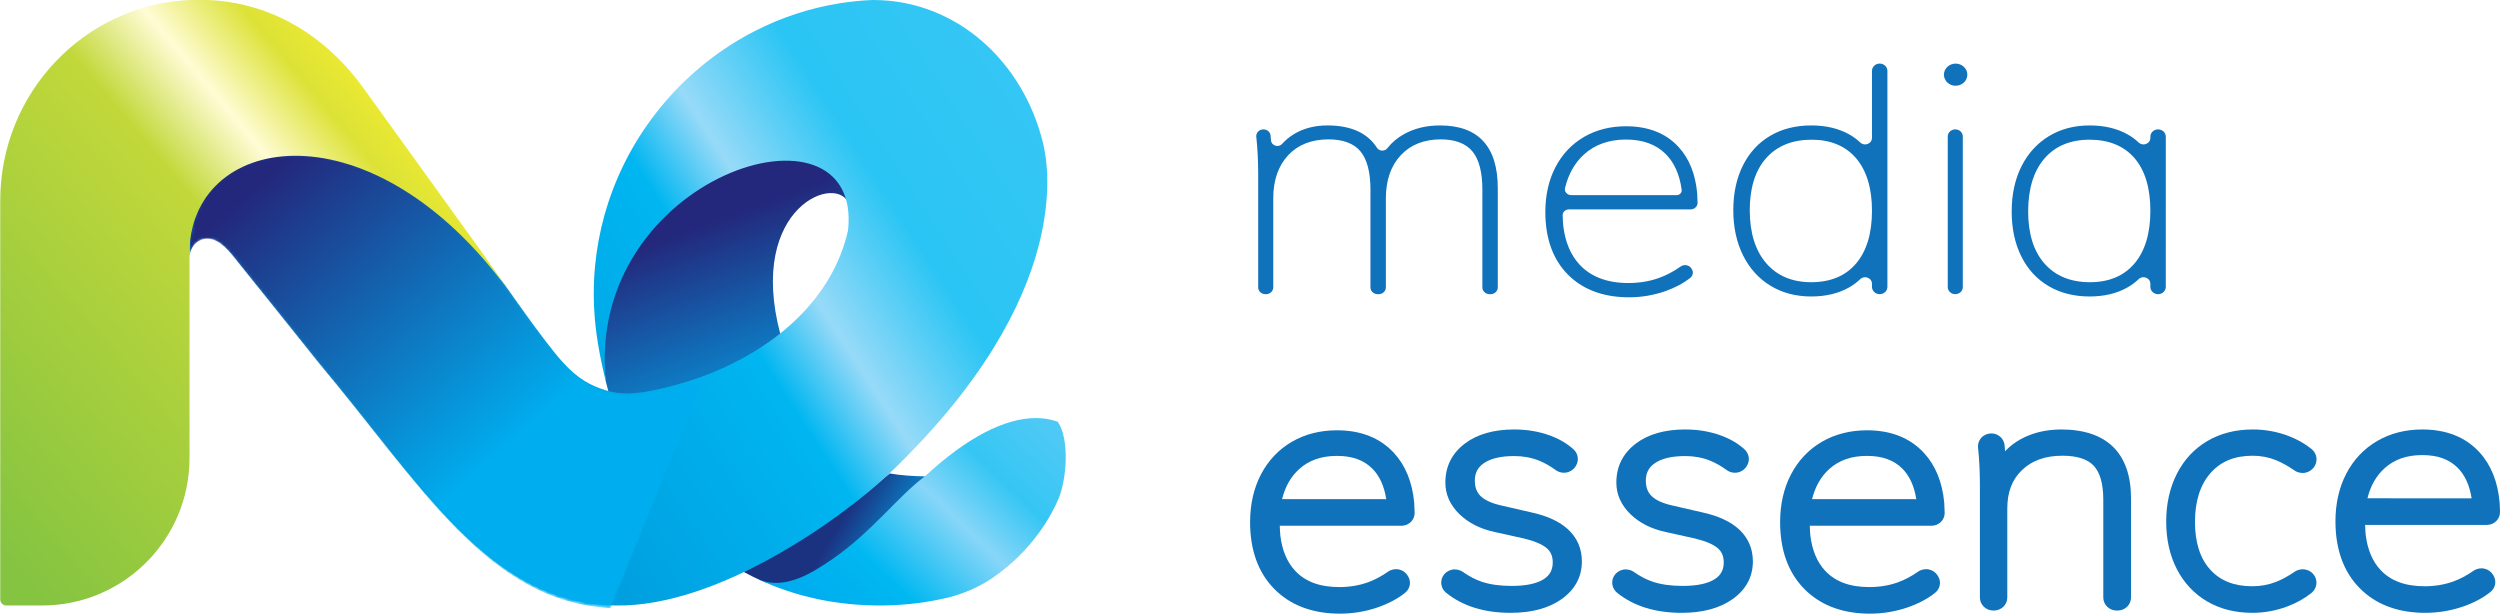 <?xml version="1.0" encoding="utf-8"?>
<!-- Generator: Adobe Illustrator 15.0.0, SVG Export Plug-In . SVG Version: 6.00 Build 0)  -->
<!DOCTYPE svg PUBLIC "-//W3C//DTD SVG 1.1//EN" "http://www.w3.org/Graphics/SVG/1.1/DTD/svg11.dtd">
<svg version="1.1" id="Layer_1" xmlns="http://www.w3.org/2000/svg" xmlns:xlink="http://www.w3.org/1999/xlink" x="0px" y="0px"
	 width="695.614px" height="170.747px" viewBox="0 0 695.614 170.747" enable-background="new 0 0 695.614 170.747"
	 xml:space="preserve">
<g>
	<defs>
		<path id="SVGID_1_" d="M168.585,106.226v0.006c0.199,0.818,0.511,1.992,0.733,2.807c5.507,1.568,11.006,0.275,16.348-0.987
			c8.912-2.112,17.128-5.676,24.671-10.299c0.427-0.259,0.854-0.526,1.275-0.802c1.92-1.224,3.77-2.533,5.53-3.92
			c-9.532-35.816,16.477-45.279,19.161-35.935c-1.251-9.518-8.765-13.98-18.388-13.979
			C195.877,43.119,162.787,66.526,168.585,106.226"/>
	</defs>
	<clipPath id="SVGID_2_">
		<use xlink:href="#SVGID_1_"  overflow="visible"/>
	</clipPath>
	
		<linearGradient id="SVGID_3_" gradientUnits="userSpaceOnUse" x1="-736.139" y1="804.86" x2="-735.139" y2="804.86" gradientTransform="matrix(46.423 124.055 124.055 -46.423 -65478.949 128748.172)">
		<stop  offset="0" style="stop-color:#23287C"/>
		<stop  offset="0.002" style="stop-color:#23287C"/>
		<stop  offset="0.484" style="stop-color:#00AEEF"/>
		<stop  offset="0.748" style="stop-color:#00BCF2"/>
		<stop  offset="1" style="stop-color:#97DAF8"/>
	</linearGradient>
	<polygon clip-path="url(#SVGID_2_)" fill="url(#SVGID_3_)" points="227.273,18.984 258.457,102.316 171.817,134.738 
		140.634,51.406 	"/>
</g>
<g>
	<defs>
		<path id="SVGID_4_" d="M206.919,159.13c1.434,0.791,3.228,1.673,4.732,2.363l1.684,0.634c7.323,1.688,13.8-3.017,18.851-6.272
			c8.504-5.48,17.697-16.384,25.267-23.309c-2.949-0.012-7.068-0.286-9.877-0.813C234.525,142.335,222.197,150.727,206.919,159.13"
			/>
	</defs>
	<clipPath id="SVGID_5_">
		<use xlink:href="#SVGID_4_"  overflow="visible"/>
	</clipPath>
	
		<linearGradient id="SVGID_6_" gradientUnits="userSpaceOnUse" x1="-730.169" y1="795.214" x2="-729.169" y2="795.214" gradientTransform="matrix(18.816 11.29 11.29 -18.816 4993.37 23353.867)">
		<stop  offset="0" style="stop-color:#1B3281"/>
		<stop  offset="1" style="stop-color:#00A5E6"/>
	</linearGradient>
	<polygon clip-path="url(#SVGID_5_)" fill="url(#SVGID_6_)" points="220.296,109.438 271.607,140.226 244.077,186.11 
		192.765,155.323 	"/>
</g>
<g>
	<defs>
		<path id="SVGID_7_" d="M242.726,0c-3.149,0.135-6.261,0.45-9.316,0.954c-0.006-0.006-0.006-0.006-0.012,0
			c-8.187,1.328-15.992,3.933-23.208,7.601c-19.14,9.737-34.121,26.977-40.949,47.838c-2.949,9.023-4.377,18.725-3.956,28.79
			c0.305,7.268,1.656,14.324,3.3,21.049c-5.989-57.433,71.642-81.619,67.382-42.126c0,0.011,0,0.023-0.012,0.035
			c-2.118,9.381-7.074,17.508-13.874,24.221c-1.662,1.645-3.435,3.2-5.302,4.67c-1.761,1.387-3.61,2.696-5.529,3.92
			c-0.422,0.275-0.849,0.543-1.277,0.802c-7.542,4.623-16.126,8.04-25.039,10.151c-5.342,1.266-10.573,2.348-16.079,0.779
			c-0.2-0.059-0.399-0.117-0.598-0.182c-3.768-1.199-7.461-2.975-11.959-7.984c-5.01-5.486-16.31-21.842-16.31-21.842
			c-2.124-2.563-3.751-5.277-5.889-7.782c-34.842-40.814-80.68-34.183-81.353-2.567c-0.022,1.041-0.012,3.591-0.012,3.591
			c0-4.52,3.426-6.516,6.494-5.537c2.968,0.948,5.346,4.329,7.626,7.165c4.928,6.126,13.937,17.339,21.657,27.016
			c0.018,0.023,0.04,0.054,0.059,0.076c28.925,34.478,47.403,67.22,82.705,67.84c29.061,0.511,64.162-25.25,76.126-36.674
			c52.607-50.231,43.894-87.535,42.806-92.012C284.711,17.192,266.179,0,242.896,0H242.726z"/>
	</defs>
	<clipPath id="SVGID_8_">
		<use xlink:href="#SVGID_7_"  overflow="visible"/>
	</clipPath>
	
		<linearGradient id="SVGID_9_" gradientUnits="userSpaceOnUse" x1="-738.648" y1="804.413" x2="-737.648" y2="804.413" gradientTransform="matrix(236.311 -153.462 -153.462 -236.311 298074.781 76885.602)">
		<stop  offset="0" style="stop-color:#0088CE"/>
		<stop  offset="0.002" style="stop-color:#0088CE"/>
		<stop  offset="0.494" style="stop-color:#00B6F1"/>
		<stop  offset="0.571" style="stop-color:#97DAF8"/>
		<stop  offset="0.685" style="stop-color:#2AC5F4"/>
		<stop  offset="1" style="stop-color:#3EC7F4"/>
	</linearGradient>
	<polygon clip-path="url(#SVGID_8_)" fill="url(#SVGID_9_)" points="-24.464,50.127 226.656,-112.953 377.197,118.86 
		126.077,281.939 	"/>
</g>
<g>
	<defs>
		<path id="SVGID_10_" d="M257.294,132.608h-0.007c-7.171,5.207-14.641,15.361-25.604,22.907
			c-5.632,3.877-13.154,8.691-20.449,5.791c10.135,4.681,21.716,7.319,34.712,7.156c6.332-0.083,12.488-0.883,18.404-2.329
			c0.012,0,0.024-0.006,0.029-0.006c3.447-0.954,7.584-2.475,11.704-5.271c11.223-7.625,16.565-17.625,18.432-22.043
			c2.306-5.461,3.119-16.679-0.193-21.453c-0.309-0.111-0.62-0.218-0.936-0.305c-1.625-0.484-3.355-0.73-5.184-0.73
			C279.724,116.327,269.145,121.592,257.294,132.608"/>
	</defs>
	<clipPath id="SVGID_11_">
		<use xlink:href="#SVGID_10_"  overflow="visible"/>
	</clipPath>
	
		<linearGradient id="SVGID_12_" gradientUnits="userSpaceOnUse" x1="-740.428" y1="802.609" x2="-739.428" y2="802.609" gradientTransform="matrix(55.041 -56.876 -56.876 -55.041 86632.742 2231.689)">
		<stop  offset="0" style="stop-color:#00AEEF"/>
		<stop  offset="0.226" style="stop-color:#00B8F1"/>
		<stop  offset="0.541" style="stop-color:#87D6F8"/>
		<stop  offset="0.749" style="stop-color:#36C6F4"/>
		<stop  offset="1" style="stop-color:#4EC9F5"/>
	</linearGradient>
	<polygon clip-path="url(#SVGID_11_)" fill="url(#SVGID_12_)" points="185.098,143.333 253.018,73.149 323.771,141.618 
		255.85,211.803 	"/>
</g>
<g>
	<defs>
		<path id="SVGID_13_" d="M52.746,68.643c-0.022,1.045-0.012,3.607-0.012,3.607c0-4.541,3.442-6.546,6.524-5.562
			c2.982,0.952,5.371,4.348,7.661,7.197c4.951,6.155,14.002,17.42,21.758,27.142c0.017,0.023,0.039,0.053,0.058,0.075
			c28.543,34.023,46.961,66.36,81.217,68.089l26.022-63.926c-3.396,1.245-6.884,2.299-10.428,3.139
			c-5.368,1.271-10.623,2.358-16.155,0.782c-0.2-0.059-0.4-0.118-0.6-0.182c-3.786-1.205-7.495-2.988-12.015-8.022
			c-5.034-5.511-16.384-21.942-16.384-21.942c-2.134-2.576-3.77-5.301-5.918-7.818C117.462,51.292,97.84,42.623,82.087,42.623
			C65.427,42.623,53.093,52.317,52.746,68.643"/>
	</defs>
	<clipPath id="SVGID_14_">
		<use xlink:href="#SVGID_13_"  overflow="visible"/>
	</clipPath>
	<defs>
		<filter id="Adobe_OpacityMaskFilter" filterUnits="userSpaceOnUse" x="-10.16" y="-28.551" width="269.019" height="268.914">
			<feColorMatrix  type="matrix" values="1 0 0 0 0  0 1 0 0 0  0 0 1 0 0  0 0 0 1 0"/>
		</filter>
	</defs>
	<mask maskUnits="userSpaceOnUse" x="-10.16" y="-28.551" width="269.019" height="268.914" id="SVGID_15_">
		<g filter="url(#Adobe_OpacityMaskFilter)">
			
				<linearGradient id="SVGID_16_" gradientUnits="userSpaceOnUse" x1="-736.485" y1="804.085" x2="-735.486" y2="804.085" gradientTransform="matrix(89.957 100.678 100.678 -89.957 -14628.054 146529.469)">
				<stop  offset="0" style="stop-color:#FFFFFF"/>
				<stop  offset="0.002" style="stop-color:#FFFFFF"/>
				<stop  offset="0.754" style="stop-color:#000000"/>
				<stop  offset="1" style="stop-color:#000000"/>
			</linearGradient>
			<polygon clip-path="url(#SVGID_14_)" fill="url(#SVGID_16_)" points="132.379,-28.551 258.859,113.001 116.319,240.363 
				-10.16,98.812 			"/>
		</g>
	</mask>
	
		<linearGradient id="SVGID_17_" gradientUnits="userSpaceOnUse" x1="-736.485" y1="804.085" x2="-735.486" y2="804.085" gradientTransform="matrix(89.957 100.678 100.678 -89.957 -14628.054 146529.469)">
		<stop  offset="0" style="stop-color:#23287C"/>
		<stop  offset="0.002" style="stop-color:#23287C"/>
		<stop  offset="0.754" style="stop-color:#00AEEF"/>
		<stop  offset="1" style="stop-color:#00AEEF"/>
	</linearGradient>
	<polygon clip-path="url(#SVGID_14_)" mask="url(#SVGID_15_)" fill="url(#SVGID_17_)" points="132.379,-28.551 258.859,113.001 
		116.319,240.363 -10.16,98.812 	"/>
</g>
<g>
	<defs>
		<path id="SVGID_18_" d="M144.937,85.692c-1.083-1.611-2.178-3.172-3.28-4.682L144.937,85.692z M52.734,0.006
			C23.418,1.393,0.069,25.858,0.069,55.825v110.989c0,0.911,0.743,1.655,1.662,1.655h9.989c16.004,0,29.867-9.164,36.62-22.534
			c0.439-0.854,0.837-1.727,1.211-2.617c2.048-4.879,3.183-10.24,3.183-15.862V68.991c1.519-32.133,50.757-40.224,88.922,12.019
			l-7.533-10.751l-32.498-45.073l-0.006,0.005C90.723,9.743,74.713-0.058,55.368-0.058C54.484-0.058,53.606-0.035,52.734,0.006"/>
	</defs>
	<clipPath id="SVGID_19_">
		<use xlink:href="#SVGID_18_"  overflow="visible"/>
	</clipPath>
	
		<linearGradient id="SVGID_20_" gradientUnits="userSpaceOnUse" x1="-739.07" y1="803.88" x2="-738.07" y2="803.88" gradientTransform="matrix(135.941 -114.068 -114.068 -135.941 192162.094 25124.879)">
		<stop  offset="0" style="stop-color:#85C441"/>
		<stop  offset="0.003" style="stop-color:#85C441"/>
		<stop  offset="0.588" style="stop-color:#C2D83A"/>
		<stop  offset="0.719" style="stop-color:#FFFCD5"/>
		<stop  offset="0.84" style="stop-color:#DCE236"/>
		<stop  offset="1" style="stop-color:#FFF32E"/>
	</linearGradient>
	<polygon clip-path="url(#SVGID_19_)" fill="url(#SVGID_20_)" points="-82.914,69.573 85.081,-71.391 227.919,98.837 
		59.925,239.802 	"/>
</g>
<path fill="#1072BA" d="M425.968,142.544l-8.326-1.918c-2.614-0.591-4.529-1.473-5.695-2.623c-1.064-1.05-1.582-2.444-1.582-4.265
	c0-2.144,0.807-3.692,2.539-4.879c1.907-1.302,4.732-1.963,8.398-1.963c2.521,0,4.861,0.431,6.952,1.28
	c1.547,0.629,3.093,1.506,4.593,2.604c0.891,0.652,2.018,0.899,3.106,0.675c1.049-0.216,1.956-0.857,2.489-1.765l0.084-0.142
	c0.874-1.487,0.59-3.342-0.689-4.51c-1.753-1.598-3.93-2.886-6.471-3.828c-3.061-1.137-6.447-1.713-10.064-1.713
	c-5.67,0-10.288,1.323-13.725,3.93c-3.592,2.726-5.413,6.379-5.413,10.857c0,3.301,1.325,6.26,3.939,8.797
	c2.496,2.422,5.789,4.086,9.773,4.942l8.189,1.817c2.979,0.719,5.124,1.641,6.374,2.742c1.08,0.955,1.605,2.223,1.605,3.877
	c0,2.116-0.805,3.611-2.534,4.707c-1.947,1.235-4.937,1.86-8.886,1.86c-3.207,0-5.991-0.382-8.275-1.138
	c-1.732-0.575-3.529-1.504-5.337-2.764c-0.892-0.619-2.017-0.838-3.08-0.601c-1.034,0.231-1.924,0.881-2.442,1.778v0.002
	c-0.891,1.548-0.511,3.502,0.903,4.645c4.569,3.694,10.605,5.567,17.94,5.567c5.842,0,10.607-1.281,14.163-3.808
	c3.751-2.664,5.653-6.203,5.653-10.522c0-3.49-1.267-6.456-3.765-8.813C434.021,145.145,430.508,143.517,425.968,142.544"/>
<path fill="#1072BA" d="M473.548,142.544l-8.326-1.918c-2.615-0.591-4.53-1.473-5.695-2.623c-1.065-1.05-1.582-2.444-1.582-4.265
	c0-2.144,0.807-3.692,2.54-4.879c1.906-1.302,4.731-1.963,8.397-1.963c2.521,0,4.86,0.431,6.951,1.28
	c1.547,0.629,3.093,1.506,4.593,2.604c0.891,0.652,2.019,0.899,3.107,0.675c1.048-0.216,1.954-0.857,2.488-1.765l0.083-0.142
	c0.876-1.485,0.592-3.34-0.688-4.508c-1.753-1.6-3.93-2.888-6.471-3.83c-3.061-1.137-6.446-1.713-10.064-1.713
	c-5.671,0-10.289,1.323-13.727,3.93c-3.591,2.726-5.412,6.379-5.412,10.857c0,3.299,1.326,6.26,3.939,8.797
	c2.496,2.422,5.789,4.086,9.773,4.942l8.189,1.817c2.979,0.719,5.124,1.641,6.374,2.742c1.081,0.955,1.605,2.223,1.605,3.877
	c0,2.117-0.806,3.612-2.534,4.707c-1.947,1.235-4.938,1.86-8.886,1.86c-3.206,0-5.991-0.382-8.274-1.138
	c-1.734-0.574-3.529-1.504-5.338-2.764c-0.892-0.619-2.017-0.838-3.08-0.601c-1.034,0.231-1.924,0.881-2.441,1.778v0.002
	c-0.892,1.548-0.512,3.502,0.903,4.645c4.569,3.694,10.605,5.567,17.939,5.567c5.842,0,10.607-1.281,14.163-3.808
	c3.751-2.664,5.653-6.203,5.653-10.522c0-3.491-1.267-6.456-3.764-8.813C481.603,145.146,478.088,143.518,473.548,142.544"/>
<path fill="#1072BA" d="M573.52,119.499c-4.228,0-8.039,0.922-11.329,2.737c-1.593,0.882-3.001,1.966-4.195,3.232
	c-0.023,0.012-0.103-0.003-0.1,0.034l-0.123-1.576c-0.148-1.868-1.774-3.332-3.702-3.332c-1.078,0-2.101,0.451-2.806,1.24
	c-0.672,0.75-0.994,1.748-0.884,2.737c0.344,3.087,0.518,6.601,0.518,10.444v31.257c0,1.989,1.665,3.606,3.713,3.606h0.196
	c2.046,0,3.712-1.617,3.712-3.606v-24.778c0-4.57,1.349-8.078,4.123-10.724c2.801-2.668,6.483-3.966,11.263-3.966
	c4.027,0,6.944,0.939,8.671,2.794c1.761,1.894,2.654,5.065,2.654,9.432v27.242c0,1.989,1.665,3.606,3.712,3.606h0.293
	c2.047,0,3.712-1.617,3.712-3.606v-27.606C592.947,126.128,586.229,119.499,573.52,119.499"/>
<path fill="#1072BA" d="M626.804,126.806c2.267,0,4.443,0.416,6.471,1.234c1.598,0.646,3.342,1.615,5.183,2.877
	c0.896,0.617,2.021,0.832,3.09,0.597c1.039-0.229,1.938-0.877,2.511-1.851c0.925-1.571,0.558-3.555-0.87-4.717
	c-1.85-1.504-4.054-2.744-6.551-3.686c-3.096-1.168-6.403-1.762-9.833-1.762c-4.758,0-9.007,1.084-12.629,3.22
	c-3.643,2.147-6.498,5.223-8.488,9.143c-1.96,3.864-2.954,8.334-2.954,13.284c0,4.957,0.996,9.398,2.96,13.204
	c1.991,3.856,4.829,6.885,8.438,8.998c3.588,2.104,7.82,3.172,12.578,3.172c3.301,0,6.558-0.592,9.68-1.759
	c2.532-0.945,4.803-2.21,6.745-3.762c1.473-1.174,1.842-3.186,0.877-4.777c-0.534-0.882-1.433-1.518-2.462-1.739
	c-1.057-0.229-2.173-0.012-3.061,0.593c-1.854,1.265-3.614,2.223-5.233,2.846c-2.065,0.798-4.268,1.201-6.546,1.201
	c-5.056,0-8.883-1.506-11.705-4.605c-2.828-3.104-4.262-7.571-4.262-13.279c0-5.779,1.456-10.361,4.329-13.619
	C617.926,128.378,621.764,126.806,626.804,126.806"/>
<path fill="#1072BA" d="M694.613,144.952c0.668-0.687,1.024-1.584,1-2.529c-0.021-0.901-0.059-2.104-0.114-2.719
	c-0.517-5.707-2.401-10.371-5.601-13.863c-3.859-4.209-9.208-6.342-15.899-6.342c-4.691,0-8.922,1.082-12.577,3.217
	c-3.673,2.146-6.56,5.201-8.58,9.082c-2,3.836-3.013,8.297-3.013,13.258c0,7.824,2.276,14.092,6.767,18.625
	c4.266,4.306,10.022,6.601,17.112,6.82c0.356,0.012,0.709,0.018,1.063,0.018c3.69,0,7.276-0.602,10.674-1.79
	c2.929-1.024,5.457-2.376,7.517-4.019c1.392-1.108,1.753-3.016,0.857-4.537l-0.12-0.204c-0.521-0.886-1.409-1.522-2.436-1.745
	c-1.054-0.229-2.161-0.008-3.039,0.607c-1.867,1.307-3.769,2.31-5.655,2.982c-2.431,0.868-5.088,1.309-7.896,1.309
	c-5.451,0-9.488-1.496-12.345-4.572c-2.216-2.385-3.59-5.666-4.085-9.748c-0.038-0.322-0.098-1.059-0.159-2.74h33.871
	C692.956,146.062,693.925,145.656,694.613,144.952 M658.728,138.646c0.864-3.471,2.46-6.277,4.745-8.342h0.001
	c2.736-2.477,6.181-3.68,10.525-3.68c4.238,0,7.453,1.152,9.827,3.524c2.025,2.026,3.333,4.89,3.889,8.517L658.728,138.646z"/>
<path fill="#1072BA" d="M535.378,126.07c-3.86-4.208-9.209-6.343-15.9-6.343c-4.69,0-8.921,1.083-12.577,3.216
	c-3.673,2.147-6.56,5.203-8.579,9.085c-1.999,3.836-3.013,8.296-3.013,13.255c0,7.826,2.277,14.093,6.768,18.625
	c4.265,4.306,10.022,6.601,17.112,6.821c0.356,0.012,0.713,0.018,1.069,0.018c3.685,0,7.269-0.601,10.667-1.789
	c2.928-1.024,5.457-2.377,7.517-4.019c1.392-1.11,1.753-3.017,0.861-4.532l-0.125-0.211c-0.521-0.886-1.409-1.521-2.436-1.744
	c-1.051-0.229-2.161-0.008-3.039,0.607c-1.866,1.307-3.77,2.311-5.654,2.982c-2.43,0.869-5.087,1.309-7.896,1.309
	c-5.451,0-9.489-1.496-12.345-4.573c-2.217-2.385-3.591-5.665-4.084-9.747c-0.057-0.465-0.112-1.436-0.161-2.74h33.873
	c1,0,1.969-0.404,2.656-1.109c0.669-0.688,1.024-1.585,1.001-2.53c-0.034-1.351-0.071-2.239-0.114-2.718
	C540.462,134.224,538.577,129.56,535.378,126.07 M504.206,138.874c0.864-3.47,2.461-6.275,4.746-8.342h-0.001
	c2.74-2.476,6.183-3.68,10.526-3.68c4.239,0,7.454,1.152,9.828,3.525c2.025,2.025,3.332,4.889,3.889,8.515L504.206,138.874z"/>
<path fill="#1072BA" d="M387.901,126.07c-3.86-4.208-9.209-6.343-15.9-6.343c-4.691,0-8.921,1.083-12.577,3.216
	c-3.673,2.146-6.559,5.202-8.579,9.085c-1.999,3.836-3.013,8.296-3.013,13.255c0,7.826,2.277,14.093,6.768,18.625
	c4.265,4.306,10.022,6.601,17.112,6.821c0.356,0.012,0.713,0.018,1.069,0.018c3.685,0,7.269-0.601,10.667-1.789
	c2.928-1.024,5.457-2.377,7.516-4.019c1.393-1.11,1.754-3.017,0.861-4.532l-0.124-0.211c-0.521-0.886-1.41-1.521-2.437-1.744
	c-1.05-0.229-2.16-0.008-3.038,0.607c-1.866,1.307-3.77,2.311-5.654,2.982c-2.431,0.869-5.087,1.309-7.896,1.309
	c-5.451,0-9.489-1.496-12.345-4.573c-2.217-2.385-3.591-5.665-4.084-9.747c-0.057-0.465-0.113-1.436-0.161-2.74h33.871
	c1.002,0,1.971-0.404,2.658-1.109c0.669-0.688,1.024-1.585,1.001-2.53c-0.034-1.351-0.071-2.239-0.114-2.718
	C392.985,134.224,391.1,129.56,387.901,126.07 M356.729,138.874c0.864-3.47,2.461-6.275,4.746-8.342h-0.001
	c2.74-2.476,6.183-3.68,10.526-3.68c4.239,0,7.454,1.152,9.828,3.525c2.025,2.025,3.332,4.889,3.889,8.515L356.729,138.874z"/>
<path fill="#1072BA" d="M400.681,34.901c-3.742,0-7.096,0.803-9.967,2.386c-1.885,1.04-3.465,2.373-4.696,3.959
	c-0.34,0.44-0.9,0.674-1.483,0.657c-0.584-0.027-1.107-0.318-1.402-0.78c-2.637-4.128-7.273-6.222-13.784-6.222
	c-3.615,0-6.808,0.851-9.49,2.526c-1.175,0.737-2.23,1.62-3.138,2.628c-0.471,0.522-1.196,0.701-1.895,0.463
	c-0.678-0.229-1.131-0.787-1.184-1.454l-0.104-1.316c-0.078-0.983-0.953-1.752-1.994-1.752c-0.592,0-1.149,0.243-1.53,0.669
	c-0.353,0.395-0.514,0.894-0.457,1.405c0.351,3.159,0.528,6.736,0.528,10.634v31.257c0,1.044,0.897,1.894,1.999,1.894h0.194
	c1.104,0,2.001-0.85,2.001-1.894V55.184c0-4.996,1.389-9.024,4.127-11.969c2.736-2.942,6.516-4.435,11.231-4.435
	c4.068,0,7.064,1.122,8.906,3.336c1.843,2.22,2.778,5.788,2.778,10.604v27.242c0,1.044,0.896,1.894,1.999,1.894h0.292
	c1.102,0,1.999-0.85,1.999-1.894V55.184c0-4.996,1.389-9.024,4.128-11.969c2.736-2.942,6.482-4.435,11.134-4.435
	c4.006,0,6.97,1.122,8.811,3.336c1.843,2.22,2.777,5.788,2.777,10.604v27.242c0,1.044,0.896,1.894,2,1.894h0.291
	c1.102,0,1.999-0.85,1.999-1.894V52.354C416.752,40.774,411.345,34.901,400.681,34.901"/>
<path fill="#1072BA" d="M523.015,17.688c-1.183,0-2.145,0.911-2.145,2.031v18.664c0,0.724-0.416,1.334-1.112,1.633
	c-0.739,0.318-1.589,0.171-2.162-0.376c-0.913-0.864-1.95-1.626-3.083-2.261c-2.938-1.644-6.487-2.478-10.55-2.478
	c-4.321,0-8.165,0.973-11.421,2.891c-3.26,1.918-5.813,4.697-7.588,8.261c-1.773,3.556-2.672,7.733-2.672,12.415
	c0,4.744,0.915,8.983,2.72,12.6c1.806,3.625,4.376,6.464,7.636,8.442c3.258,1.98,7.067,2.984,11.325,2.984
	c4.063,0,7.612-0.85,10.55-2.525c1.133-0.646,2.168-1.415,3.076-2.285c0.574-0.548,1.428-0.696,2.166-0.381
	c0.698,0.298,1.115,0.91,1.115,1.635v0.885c0,1.12,0.962,2.032,2.145,2.032c1.184,0,2.146-0.912,2.146-2.032V19.719
	C525.16,18.599,524.198,17.688,523.015,17.688 M520.87,58.651c0,6.269-1.488,11.204-4.423,14.665
	c-2.929,3.455-7.129,5.207-12.484,5.207c-5.293,0-9.509-1.783-12.533-5.298c-3.03-3.521-4.566-8.486-4.566-14.757
	c0-6.208,1.536-11.079,4.565-14.479c3.024-3.396,7.274-5.118,12.631-5.118c5.291,0,9.459,1.737,12.389,5.162
	C519.382,47.465,520.87,52.382,520.87,58.651"/>
<path fill="#1072BA" d="M544.048,35.996c-1.156,0-2.097,0.891-2.097,1.985v41.888c0,1.095,0.94,1.986,2.097,1.986
	c1.155,0,2.096-0.891,2.096-1.986V37.981C546.144,36.887,545.203,35.996,544.048,35.996"/>
<path fill="#1072BA" d="M600.478,35.996c-1.185,0-2.146,0.912-2.146,2.031v0.354c0,0.724-0.416,1.334-1.111,1.633
	c-0.74,0.32-1.589,0.172-2.164-0.375c-0.908-0.863-1.945-1.623-3.082-2.26c-2.938-1.644-6.487-2.478-10.55-2.478
	c-4.255,0-8.065,1.003-11.324,2.983c-3.262,1.979-5.831,4.805-7.636,8.395c-1.806,3.59-2.72,7.813-2.72,12.554
	c0,4.742,0.898,8.951,2.672,12.509c1.775,3.563,4.327,6.342,7.588,8.261c3.258,1.918,7.099,2.891,11.42,2.891
	c4.063,0,7.613-0.85,10.55-2.525c1.133-0.646,2.168-1.414,3.076-2.283c0.573-0.548,1.423-0.696,2.167-0.381
	c0.697,0.299,1.114,0.909,1.114,1.635v0.883c0,1.12,0.962,2.032,2.146,2.032c1.183,0,2.145-0.912,2.145-2.032V38.027
	C602.622,36.908,601.66,35.996,600.478,35.996 M598.331,58.651c0,6.269-1.487,11.203-4.421,14.665
	c-2.931,3.455-7.099,5.207-12.39,5.207c-5.356,0-9.605-1.737-12.631-5.164c-3.029-3.43-4.564-8.317-4.564-14.526
	c0-6.269,1.52-11.219,4.517-14.71c2.995-3.485,7.229-5.252,12.582-5.252c5.354,0,9.554,1.722,12.487,5.117
	C596.845,47.391,598.331,52.323,598.331,58.651"/>
<path fill="#1072BA" d="M467.074,40.916c-3.521-3.84-8.446-5.786-14.639-5.786c-4.382,0-8.322,1.003-11.712,2.98
	c-3.389,1.981-6.055,4.807-7.924,8.398c-1.87,3.589-2.817,7.783-2.817,12.464c0,7.358,2.109,13.219,6.271,17.419
	c3.946,3.984,9.312,6.108,15.948,6.314c0.338,0.011,0.674,0.016,1.009,0.016c3.497,0,6.894-0.568,10.108-1.693
	c2.746-0.961,5.104-2.219,7.015-3.74c0.718-0.573,0.906-1.551,0.45-2.326l-0.122-0.208c-0.283-0.482-0.753-0.815-1.322-0.94
	c-0.586-0.127-1.205-0.005-1.692,0.337c-1.994,1.396-4.033,2.469-6.062,3.192c-2.617,0.935-5.468,1.408-8.473,1.408
	c-5.871,0-10.446-1.722-13.601-5.119c-2.468-2.657-3.991-6.26-4.529-10.708c-0.081-0.673-0.14-2.003-0.175-3
	c-0.015-0.42,0.143-0.822,0.442-1.133c0.323-0.335,0.786-0.527,1.268-0.527h33.878c0.542,0,1.063-0.216,1.431-0.593
	c0.343-0.352,0.525-0.81,0.513-1.29c-0.031-1.295-0.067-2.172-0.107-2.607C471.748,48.448,470.014,44.123,467.074,40.916
	 M467.606,53.814c-0.268,0.305-0.66,0.48-1.078,0.48h-29.359c-0.561,0-1.075-0.245-1.412-0.671
	c-0.297-0.378-0.404-0.855-0.295-1.309c0.938-3.883,2.722-7.033,5.301-9.364c3.025-2.737,6.951-4.124,11.673-4.124
	c4.651,0,8.366,1.354,11.04,4.028c2.383,2.381,3.876,5.729,4.441,9.95C467.966,53.17,467.855,53.529,467.606,53.814"/>
<path fill="#1072BA" d="M544.144,17.699c-1.795,0-3.256,1.381-3.256,3.08c0,1.698,1.461,3.081,3.256,3.081
	c1.797,0,3.258-1.383,3.258-3.081C547.401,19.08,545.94,17.699,544.144,17.699"/>
</svg>
